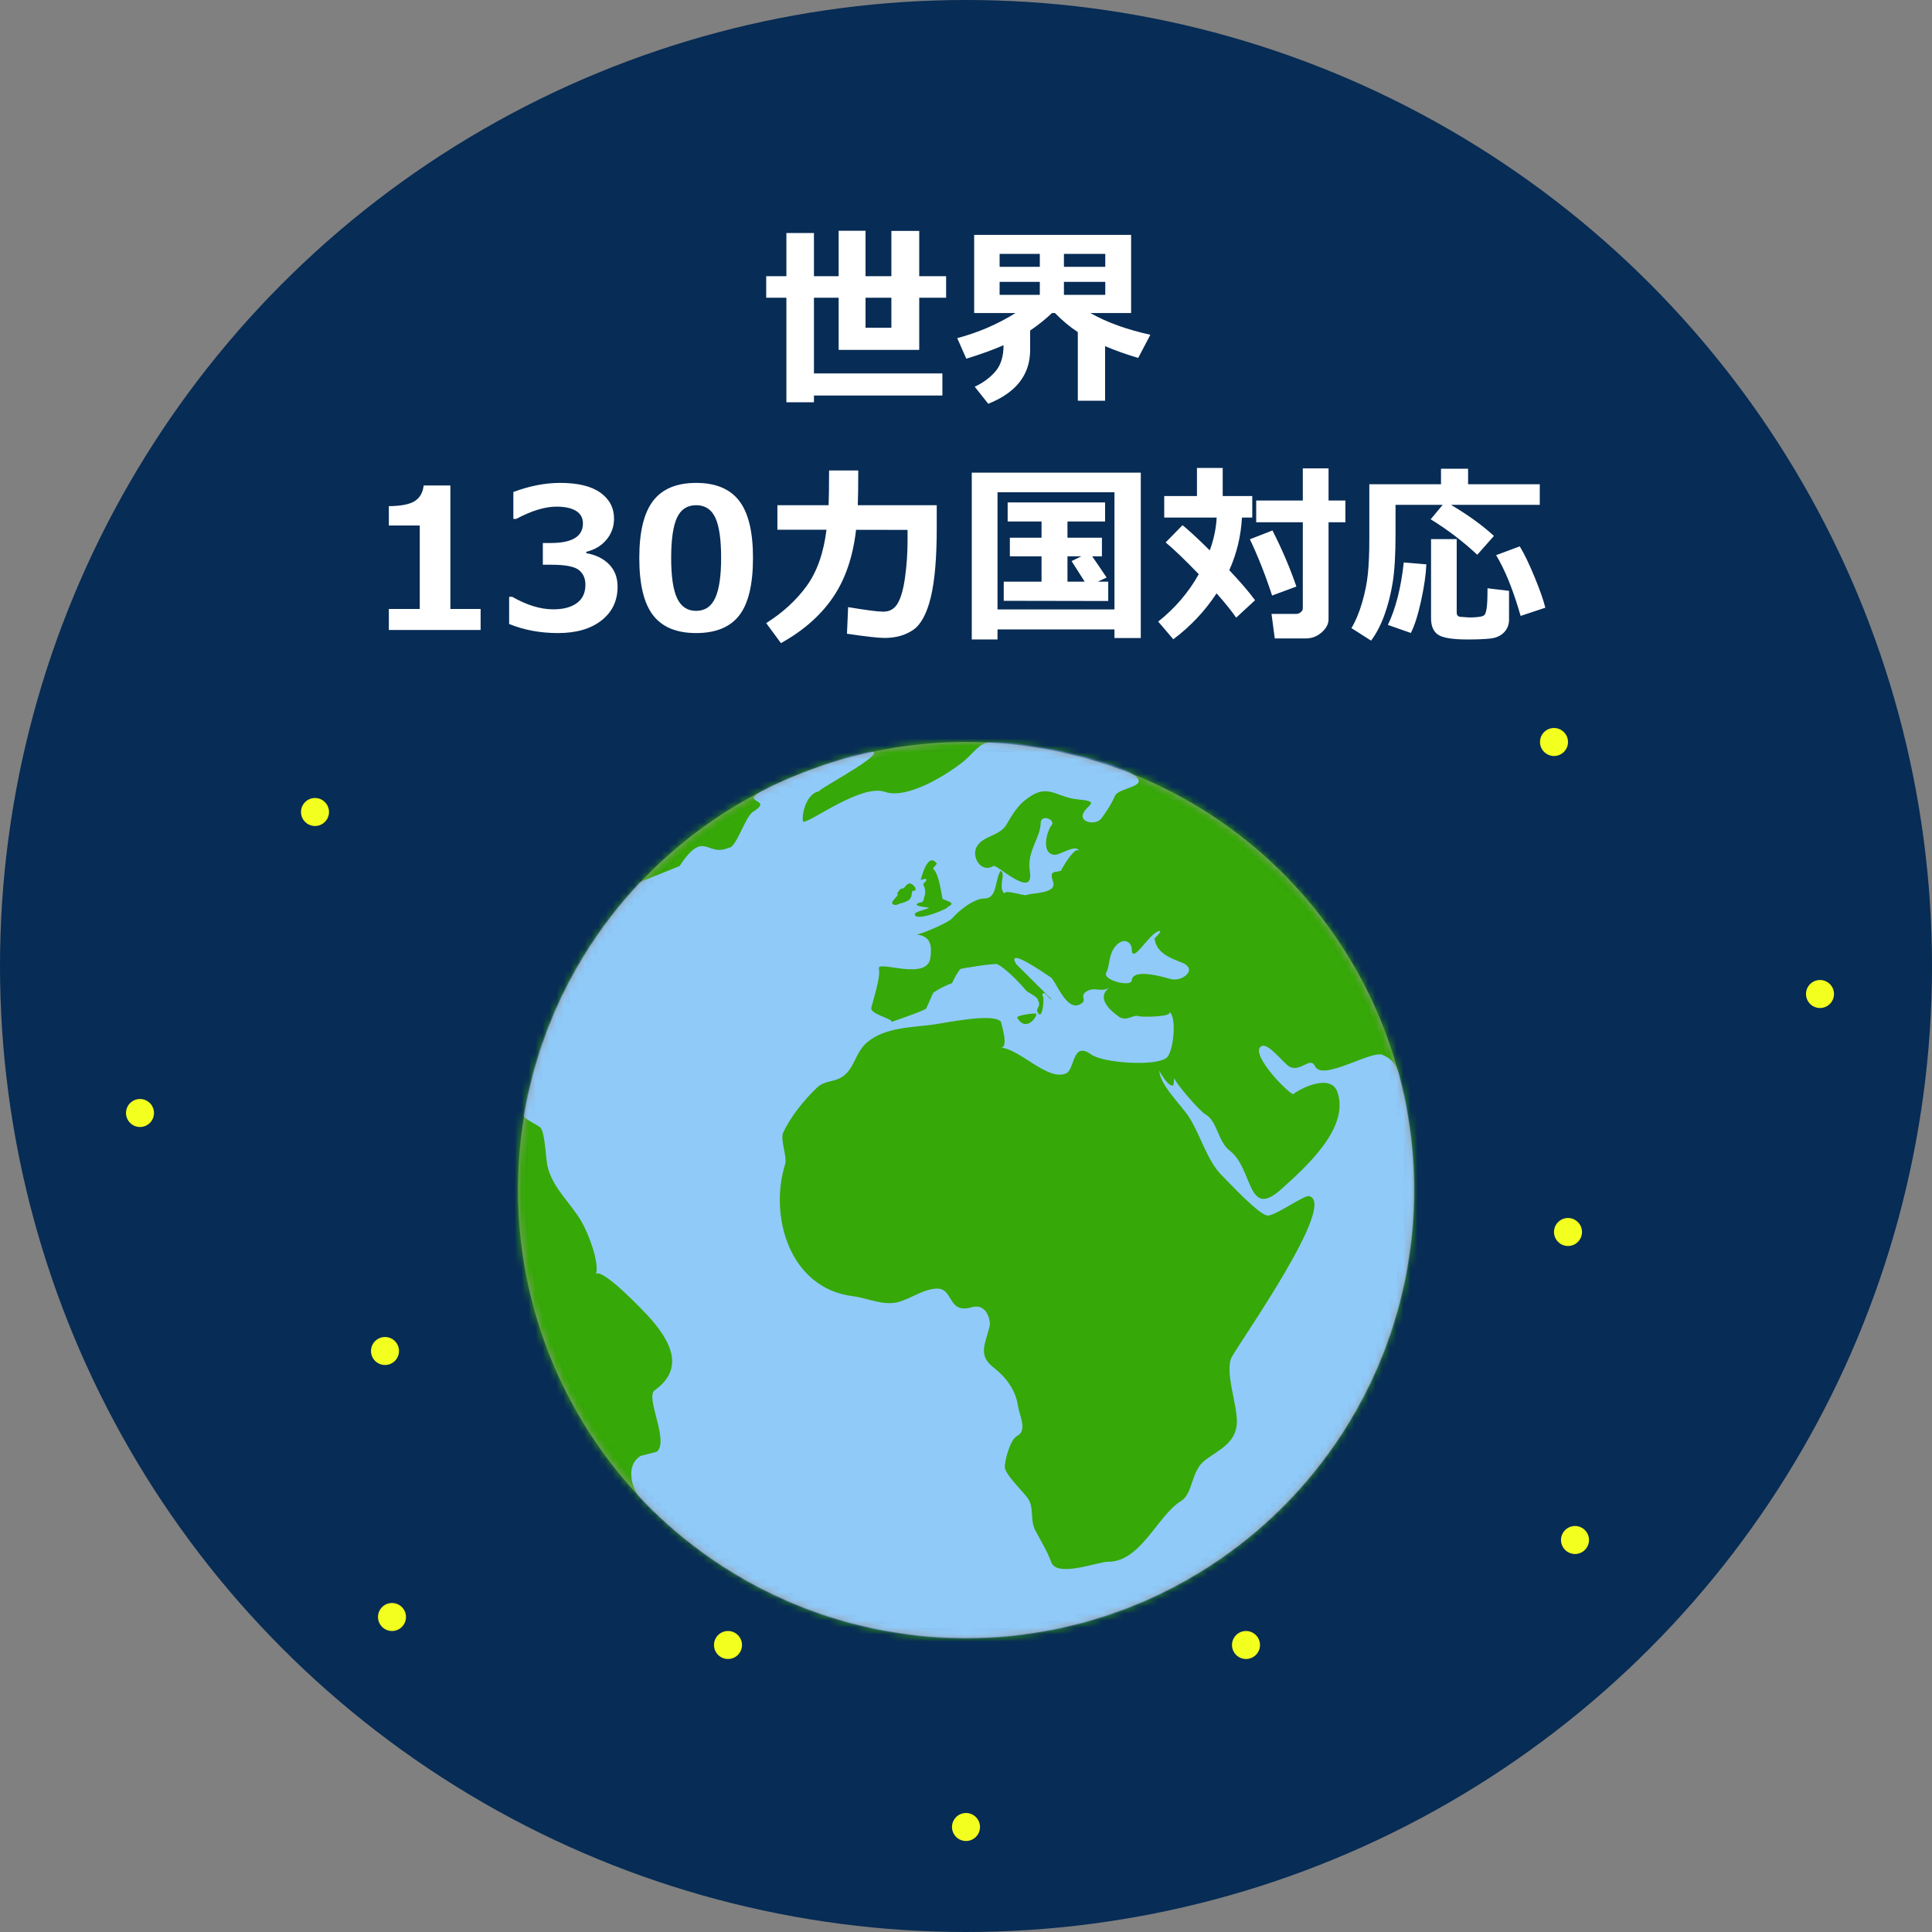 <?xml version="1.0" encoding="UTF-8"?>
<svg width="276px" height="276px" viewBox="0 0 276 276" version="1.1" xmlns="http://www.w3.org/2000/svg" xmlns:xlink="http://www.w3.org/1999/xlink">
    <rect x="0" y="0" width="276" height="276" fill="#808080" stroke="none"/>
    <!-- Generator: Sketch 55.2 (78181) - https://sketchapp.com -->
    <title>reason2-icon</title>
    <desc>Created with Sketch.</desc>
    <defs>
        <circle id="path-1" cx="64" cy="64" r="64"></circle>
    </defs>
    <g id="design_v1.2-カンプ" stroke="none" stroke-width="1" fill="none" fill-rule="evenodd">
        <g id="Desktop-(1)" transform="translate(-62, -1905)">
            <g id="reason2-icon" transform="translate(62, 1905)">
                <circle id="Oval" fill="#072C55" cx="138" cy="138" r="138"></circle>
                <g id="Group-30" transform="translate(74, 106)">
                    <mask id="mask-2" fill="white">
                        <use xlink:href="#path-1"></use>
                    </mask>
                    <circle stroke="#979797" cx="64" cy="64" r="63.5"></circle>
                    <g id="Group-29" mask="url(#mask-2)">
                        <g transform="translate(-13, -13)">
                            <circle id="Oval" fill="#90CAF9" cx="77" cy="77" r="77"></circle>
                            <g id="iconmonstr-globe-5" stroke-width="1" fill="none">
                                <path d="M84.341,52.431 C84.116,52.007 86.535,51.776 86.965,51.776 C87.44,51.834 85.707,54.676 84.341,52.431 Z M70.532,32.719 L71.225,32.52 C71.636,32.873 70.763,33.129 70.898,33.392 C71.45,34.387 71.032,34.984 70.949,35.523 C70.859,36.068 70.282,35.831 69.993,36.119 C69.653,36.543 71.648,36.601 71.674,36.665 C71.745,36.877 69.268,37.236 69.724,37.762 C70.34,38.635 75.011,36.511 74.266,36.633 C75.71,35.908 74.453,35.831 73.644,35.414 C73.368,34.034 73.137,31.904 72.277,31.05 L72.842,30.396 C71.52,28.477 70.532,32.719 70.532,32.719 L70.532,32.719 Z M154,77 C154,119.523 119.523,154 77,154 C34.47,154 0,119.523 0,77 C0,34.477 34.47,0 77,0 C119.523,0 154,34.477 154,77 Z M100.677,42.536 C100.639,41.599 99.458,40.714 98.226,42.337 C97.36,43.454 97.514,45.154 97.046,45.911 C96.378,47.034 100.684,48.087 100.684,47.028 C100.844,45.25 105.381,46.623 106.266,46.867 C107.858,47.31 110.392,45.417 107.62,44.423 C105.342,43.588 104.142,42.697 103.937,41.067 C103.937,41.067 105.144,39.937 104.617,40.002 C103.219,40.175 100.677,45.045 100.677,42.536 L100.677,42.536 Z M141.077,77 C141.077,70.359 139.941,63.653 138.786,60.111 C138.414,58.995 137.573,58.109 136.482,57.686 C134.84,57.044 127.903,61.517 126.858,59.316 C126.171,57.846 124.778,60.252 123.187,59.367 C122.417,58.944 120.274,56.062 119.305,56.415 C117.322,57.128 122.347,62.601 123.72,63.32 C125.01,62.344 129.187,60.336 130.085,63.076 C131.805,68.235 125.356,73.888 122.058,76.865 C117.13,81.318 118.054,73.984 114.698,71.398 C112.933,70.044 112.953,67.163 111.169,66.169 C110.373,65.719 106.722,61.517 106.754,60.952 L106.645,62.017 C106.042,62.473 104.758,60.297 104.624,59.957 C104.624,61.85 107.704,64.866 108.724,66.38 C110.463,68.979 111.393,72.765 113.524,74.889 C114.666,76.031 119.029,80.754 120.165,80.651 C121.403,80.542 125.317,77.712 126.01,77.873 C130.143,78.848 116.283,98.438 114.967,100.864 C113.883,102.898 115.853,107.928 115.692,110.335 C115.506,113.113 113.318,114.011 111.246,115.526 C109.026,117.149 109.545,120.306 107.678,121.461 C104.361,123.502 101.974,130.143 97.264,130.111 C95.878,130.104 89.949,132.421 89.172,130.156 C88.569,128.513 87.761,127.268 86.907,125.645 C86.073,124.053 86.811,122.404 85.797,120.999 C85.098,120.024 82.749,117.81 82.538,116.655 C82.525,115.66 83.288,112.638 84.334,112.112 C85.804,111.361 84.617,109.173 84.437,107.903 C84.129,105.631 82.724,103.757 81.036,102.442 C78.54,100.523 79.83,98.996 80.414,96.256 C80.414,94.947 79.618,93.228 77.86,93.741 C74.241,94.793 75.338,90.918 72.701,91.091 C70.802,91.226 69.249,92.432 67.484,92.965 C65.264,93.632 62.992,92.439 60.798,92.163 C51.77,91.02 48.824,80.702 51.179,73.259 C51.417,72.04 50.448,69.781 50.871,68.838 C51.885,66.579 53.951,64.045 55.761,62.331 C56.775,61.369 58.077,61.613 59.271,60.862 C61.112,59.701 61.138,57.314 62.941,55.851 C65.508,53.765 69.011,53.81 72.361,53.361 C74.145,53.124 80.933,51.654 82.005,52.976 C82.005,53.22 83.231,56.852 81.883,56.646 C84.662,56.794 88.621,61.452 91.258,60.362 C92.612,59.797 92.118,55.639 94.896,57.647 C96.577,58.854 104.11,59.393 105.676,58.09 C106.639,57.294 107.178,52.123 106.01,51.539 C106.754,52.277 102.089,52.334 101.653,52.167 C100.883,51.885 100.164,52.899 98.926,52.328 C99.67,52.681 94.781,50.056 97.527,48.048 C96.378,48.889 95.307,47.811 94.068,48.735 C93.215,49.428 94.466,49.89 93.247,50.493 C91.309,51.474 89.846,47.124 89.115,46.63 C88.37,46.142 82.608,42.1 84.174,44.737 L89.237,49.774 C88.986,49.934 87.908,47.939 87.908,49.395 C88.248,48.529 88.037,53.111 87.241,51.622 C86.888,51.051 87.819,50.73 87.279,49.902 C87.279,49.357 85.817,48.824 85.534,48.452 C84.732,47.458 82.602,45.263 81.447,44.737 C81.126,44.589 76.544,45.295 76.159,45.443 C75.71,46.072 75.325,46.733 75.011,47.438 C74.061,47.791 73.169,48.247 72.322,48.812 L71.315,51.077 C70.879,51.468 66.406,52.944 66.38,53.002 C66.567,52.52 63.255,51.904 63.474,50.942 C63.718,49.883 64.84,46.579 64.552,45.372 C64.244,44.108 71.443,47.195 71.905,43.864 C72.091,42.421 72.2,40.739 69.897,40.496 C70.333,40.547 74.356,38.917 75.024,38.186 C75.96,37.108 78.11,35.349 79.669,35.349 C81.492,35.349 81.1,32.699 81.941,31.403 C82.781,31.743 81.492,33.816 82.499,34.656 C82.435,33.995 85.355,35.022 85.637,34.868 C86.304,34.522 90.026,34.727 89.448,32.982 C88.807,31.204 89.776,31.73 90.61,31.358 C90.469,31.416 92.791,27.386 93.189,28.708 C92.913,27.348 90.488,29.183 89.641,29.112 C87.684,28.958 88.511,25.776 89.249,24.845 C89.82,24.107 87.69,23.203 87.665,24.614 C87.626,26.725 85.662,28.638 86.118,31.442 C86.811,35.67 81.402,30.421 80.927,30.71 C79.13,31.801 77.661,29.337 78.591,27.861 C79.541,26.353 81.832,26.424 82.775,24.807 C83.442,23.665 84.219,22.336 85.245,21.47 C88.678,18.589 89.628,20.893 93.048,21.207 C96.391,21.515 94.177,22.003 93.715,23.286 C93.273,24.505 95.551,24.942 96.34,23.921 C96.789,23.331 97.809,21.849 98.252,20.752 C98.823,19.327 104.033,19.487 100.395,17.312 C97.995,15.881 87.536,13 80.529,13 C79.015,13 77.956,14.688 76.801,15.644 C74.517,17.537 68.665,21.252 65.412,20.123 C62.081,18.974 54.952,24.358 53.81,24.396 C53.393,24.422 53.836,20.328 56.107,20.026 C55.126,20.174 64.109,15.49 63.865,14.514 C63.57,13.36 45.905,19.789 46.694,21.079 C47.073,21.669 48.613,21.669 46.591,22.965 C45.436,23.665 44.204,28.105 43.12,28.105 C39.88,29.523 39.674,25.314 36.068,30.729 L30.332,33.039 C21.81,42.093 15.913,53.56 13.777,66.297 C13.693,66.804 15.92,67.747 16.209,68.094 C16.927,68.954 16.927,72.662 17.28,73.875 C18.166,76.942 20.354,78.649 22.028,81.44 C23.017,83.102 24.659,87.305 24.14,89.05 C24.832,87.908 31.005,94.28 32.135,95.608 C34.791,98.733 36.838,102.519 32.526,105.612 C31.134,106.613 34.644,112.856 32.834,114.39 L30.518,114.987 C28.233,116.392 29.266,119.838 30.652,121.288 C42.318,133.486 58.757,141.096 76.981,141.096 C112.382,141.096 141.077,112.401 141.077,77 L141.077,77 Z M67.24,36.209 C68.042,35.856 69.12,35.869 69.236,34.798 C69.332,33.848 69.518,34.502 69.749,34.156 C69.974,33.816 69.319,33.27 69.043,33.219 C68.633,33.129 68.35,33.662 68.087,33.886 L67.625,34.008 L67.189,34.567 L67.24,34.875 L66.682,35.555 C66.137,36.094 66.695,36.447 67.24,36.209 L67.24,36.209 Z" id="Shape" fill="#36A807" fill-rule="nonzero"></path>
                            </g>
                        </g>
                    </g>
                </g>
                <path d="M116.279,57.463 L112.342,57.463 L112.342,42.533 L109.457,42.533 L109.457,39.457 L112.342,39.457 L112.342,33.291 L116.279,33.291 L116.279,39.457 L119.807,39.457 L119.807,32.963 L123.648,32.963 L123.648,39.457 L127.34,39.457 L127.34,32.99 L131.318,32.99 L131.318,39.457 L135.16,39.457 L135.16,42.533 L131.318,42.533 L131.318,49.984 L119.807,49.984 L119.807,42.533 L116.279,42.533 L116.279,53.348 L134.627,53.348 L134.627,56.506 L116.279,56.506 L116.279,57.463 Z M127.34,42.533 L123.648,42.533 L123.648,46.826 L127.34,46.826 L127.34,42.533 Z M147.164,49.984 C147.164,53.53 145.168,56.096 141.176,57.682 L139.248,55.248 C140.479,54.665 141.472,53.926 142.229,53.033 C142.985,52.14 143.363,50.9 143.363,49.314 C141.923,49.952 140.15,50.595 138.045,51.242 L136.746,48.303 C139.727,47.519 142.502,46.325 145.072,44.721 L139.166,44.721 L139.166,33.551 L161.588,33.551 L161.588,44.721 L155.777,44.721 C158.092,46.042 160.945,47.077 164.336,47.824 L162.6,51.133 C160.904,50.632 159.327,50.071 157.869,49.451 L157.869,57.244 L153.973,57.244 L153.973,47.441 C152.87,46.721 151.781,45.814 150.705,44.721 L150.281,44.721 C149.397,45.568 148.358,46.402 147.164,47.223 L147.164,49.984 Z M151.99,38.117 L157.896,38.117 L157.896,36.271 L151.99,36.271 L151.99,38.117 Z M142.803,38.117 L148.545,38.117 L148.545,36.271 L142.803,36.271 L142.803,38.117 Z M148.545,40.264 L142.803,40.264 L142.803,42.123 L148.545,42.123 L148.545,40.264 Z M157.896,40.264 L151.99,40.264 L151.99,42.123 L157.896,42.123 L157.896,40.264 Z M68.66,90 L55.549,90 L55.549,86.992 L59.965,86.992 L59.965,75.07 L55.549,75.07 L55.549,72.309 C57.299,72.29 58.536,72.047 59.261,71.577 C59.985,71.108 60.407,70.367 60.525,69.355 L64.34,69.355 L64.34,86.992 L68.66,86.992 L68.66,90 Z M72.734,89.139 L72.734,85.256 L73.172,85.256 C75.259,86.45 77.214,87.047 79.037,87.047 C80.477,87.047 81.603,86.748 82.414,86.151 C83.225,85.554 83.631,84.682 83.631,83.533 C83.631,82.622 83.314,81.918 82.681,81.421 C82.047,80.924 80.737,80.676 78.75,80.676 L77.547,80.676 L77.547,77.572 L78.682,77.572 C81.744,77.572 83.275,76.638 83.275,74.77 C83.275,73.986 82.947,73.391 82.291,72.985 C81.635,72.58 80.701,72.377 79.488,72.377 C77.857,72.377 75.943,72.96 73.746,74.127 L73.336,74.127 L73.336,70.285 C75.651,69.419 77.88,68.986 80.021,68.986 C82.555,68.986 84.472,69.451 85.771,70.381 C87.069,71.311 87.719,72.546 87.719,74.086 C87.719,75.234 87.359,76.239 86.639,77.101 C85.919,77.962 84.957,78.538 83.754,78.83 L83.754,79.021 C85.13,79.268 86.219,79.803 87.021,80.628 C87.824,81.453 88.225,82.517 88.225,83.82 C88.225,85.826 87.459,87.43 85.928,88.633 C84.396,89.836 82.323,90.438 79.707,90.438 C77.173,90.438 74.849,90.005 72.734,89.139 Z M99.449,90.438 C96.651,90.438 94.598,89.588 93.29,87.888 C91.982,86.188 91.328,83.46 91.328,79.705 C91.328,75.986 91.984,73.27 93.297,71.557 C94.609,69.843 96.66,68.986 99.449,68.986 C102.238,68.986 104.289,69.841 105.602,71.55 C106.914,73.259 107.57,75.973 107.57,79.691 C107.57,83.474 106.919,86.211 105.615,87.901 C104.312,89.592 102.257,90.438 99.449,90.438 Z M99.449,72.172 C98.173,72.172 97.259,72.771 96.708,73.97 C96.157,75.168 95.881,77.085 95.881,79.719 C95.881,82.344 96.163,84.258 96.729,85.461 C97.294,86.664 98.201,87.266 99.449,87.266 C100.698,87.266 101.605,86.655 102.17,85.434 C102.735,84.212 103.018,82.298 103.018,79.691 C103.018,77.066 102.742,75.157 102.19,73.963 C101.639,72.769 100.725,72.172 99.449,72.172 Z M122.609,67.209 C122.609,69.305 122.587,70.96 122.541,72.172 L133.82,72.172 L133.82,75.48 C133.82,79.737 133.533,83.034 132.959,85.372 C132.385,87.71 131.539,89.255 130.423,90.007 C129.306,90.759 127.955,91.135 126.369,91.135 C125.485,91.135 123.694,90.934 120.996,90.533 L121.16,86.732 C123.721,87.161 125.362,87.375 126.082,87.375 L126.232,87.375 C127.117,87.375 127.791,86.974 128.256,86.172 C128.721,85.37 129.069,84.117 129.302,82.412 C129.534,80.708 129.65,78.999 129.65,77.285 L129.65,75.699 L122.295,75.686 C121.848,79.577 120.736,82.813 118.959,85.393 C117.182,87.972 114.716,90.132 111.562,91.873 L109.457,89.016 C111.827,87.521 113.752,85.755 115.233,83.718 C116.715,81.681 117.66,78.999 118.07,75.672 L111.057,75.672 L111.057,72.172 L118.371,72.172 C118.417,71.142 118.439,69.488 118.439,67.209 L122.609,67.209 Z M159.209,89.918 L142.502,89.918 L142.502,91.354 L138.824,91.354 L138.824,67.523 L162.969,67.523 L162.969,91.148 L159.209,91.148 L159.209,89.918 Z M142.502,87.061 L159.209,87.061 L159.209,70.326 L142.502,70.326 L142.502,87.061 Z M158.32,85.857 L143.391,85.83 L143.391,83.096 L148.791,83.096 L148.791,79.473 L144.266,79.473 L144.266,76.82 L148.791,76.82 L148.791,74.496 L143.951,74.496 L143.951,71.775 L157.869,71.775 L157.869,74.496 L152.496,74.496 L152.496,76.82 L157.418,76.82 L157.418,79.473 L156.023,79.473 C156.424,80.038 157.113,81.049 158.088,82.508 L156.83,83.096 L158.32,83.096 L158.32,85.857 Z M152.496,83.096 L154.957,83.096 C154.893,82.977 154.269,81.997 153.084,80.156 L154.479,79.473 L152.496,79.473 L152.496,83.096 Z M177.42,73.936 C177.283,76.551 176.682,79.058 175.615,81.455 C177.256,83.196 178.482,84.627 179.293,85.748 L176.6,88.236 C175.898,87.234 174.964,86.076 173.797,84.764 C172.129,87.298 170.069,89.485 167.617,91.326 L165.457,88.797 C167.845,86.91 169.777,84.654 171.254,82.029 C169.23,79.933 167.654,78.42 166.523,77.49 L168.93,75.029 C169.704,75.631 171.003,76.829 172.826,78.625 C173.4,77.048 173.729,75.485 173.811,73.936 L166.318,73.936 L166.318,70.859 L170.994,70.859 L170.994,66.854 L174.672,66.854 L174.672,70.859 L178.896,70.859 L178.896,73.936 L177.42,73.936 Z M189.793,88.469 C189.793,89.143 189.465,89.768 188.809,90.342 C188.152,90.916 187.405,91.203 186.566,91.203 L182.109,91.203 L181.645,87.703 L185.172,87.703 C185.4,87.703 185.614,87.623 185.814,87.464 C186.015,87.304 186.115,87.115 186.115,86.896 L186.115,74.605 L179.457,74.605 L179.457,71.502 L186.115,71.502 L186.115,66.908 L189.793,66.908 L189.793,71.502 L192.199,71.502 L192.199,74.605 L189.793,74.605 L189.793,88.469 Z M185.199,83.793 L181.727,85.078 C180.779,82.171 179.721,79.491 178.555,77.039 L181.781,75.781 C183.158,78.488 184.297,81.159 185.199,83.793 Z M219.967,72.117 L207.279,72.117 C209.74,73.576 211.786,75.057 213.418,76.561 L211.039,79.254 C209.025,77.367 206.805,75.676 204.381,74.182 L206.104,72.117 L199.363,72.117 L199.363,76.314 C199.363,79.277 199.224,81.599 198.946,83.28 C198.668,84.962 198.27,86.511 197.75,87.929 C197.23,89.346 196.602,90.542 195.863,91.518 L193.061,89.727 C193.644,88.77 194.147,87.573 194.571,86.138 C194.995,84.702 195.275,83.312 195.412,81.968 C195.549,80.623 195.617,78.962 195.617,76.984 L195.617,69.178 L205.857,69.178 L205.857,66.963 L209.727,66.963 L209.727,69.178 L219.967,69.178 L219.967,72.117 Z M215.578,88.496 C215.578,89.243 215.334,89.863 214.847,90.355 C214.359,90.848 213.701,91.137 212.871,91.224 C212.042,91.31 210.984,91.354 209.699,91.354 C207.521,91.354 206.099,91.126 205.434,90.67 C204.768,90.214 204.436,89.435 204.436,88.332 L204.436,77.012 L208.1,77.012 L208.1,87.512 C208.1,87.885 208.286,88.09 208.66,88.127 L208.934,88.141 C209.48,88.186 209.859,88.209 210.068,88.209 C210.424,88.209 210.811,88.184 211.23,88.134 C211.65,88.084 211.925,87.993 212.058,87.86 C212.19,87.728 212.297,87.405 212.379,86.89 C212.461,86.375 212.502,85.424 212.502,84.039 L215.578,84.408 L215.578,88.496 Z M220.76,86.814 L217.232,87.99 C216.184,84.326 215.018,81.432 213.732,79.309 L217.109,78.051 C217.729,79.063 218.424,80.498 219.194,82.357 C219.965,84.217 220.486,85.702 220.76,86.814 Z M203.766,80.621 C203.702,82.079 203.451,83.813 203.014,85.823 C202.576,87.833 202.089,89.367 201.551,90.424 L198.27,89.275 C199.391,86.933 200.147,83.957 200.539,80.348 L203.766,80.621 Z" id="世界130カ国対応" fill="#FFFFFF" fill-rule="nonzero"></path>
                <circle id="Oval" fill="#F3FF1E" cx="45" cy="116" r="2"></circle>
                <circle id="Oval" fill="#F3FF1E" cx="20" cy="159" r="2"></circle>
                <circle id="Oval" fill="#F3FF1E" transform="translate(104, 235) rotate(-288) translate(-104, -235) " cx="104" cy="235" r="2"></circle>
                <circle id="Oval" fill="#F3FF1E" transform="translate(138, 261) rotate(-288) translate(-138, -261) " cx="138" cy="261" r="2"></circle>
                <circle id="Oval" fill="#F3FF1E" transform="translate(225, 220) rotate(-288) translate(-225, -220) " cx="225" cy="220" r="2"></circle>
                <circle id="Oval" fill="#F3FF1E" transform="translate(178, 235) rotate(-288) translate(-178, -235) " cx="178" cy="235" r="2"></circle>
                <circle id="Oval" fill="#F3FF1E" transform="translate(56, 231) rotate(-210) translate(-56, -231) " cx="56" cy="231" r="2"></circle>
                <circle id="Oval" fill="#F3FF1E" transform="translate(55, 193) rotate(-210) translate(-55, -193) " cx="55" cy="193" r="2"></circle>
                <circle id="Oval" fill="#F3FF1E" cx="222" cy="106" r="2"></circle>
                <circle id="Oval" fill="#F3FF1E" cx="260" cy="142" r="2"></circle>
                <circle id="Oval" fill="#F3FF1E" cx="224" cy="176" r="2"></circle>
            </g>
        </g>
    </g>
</svg>